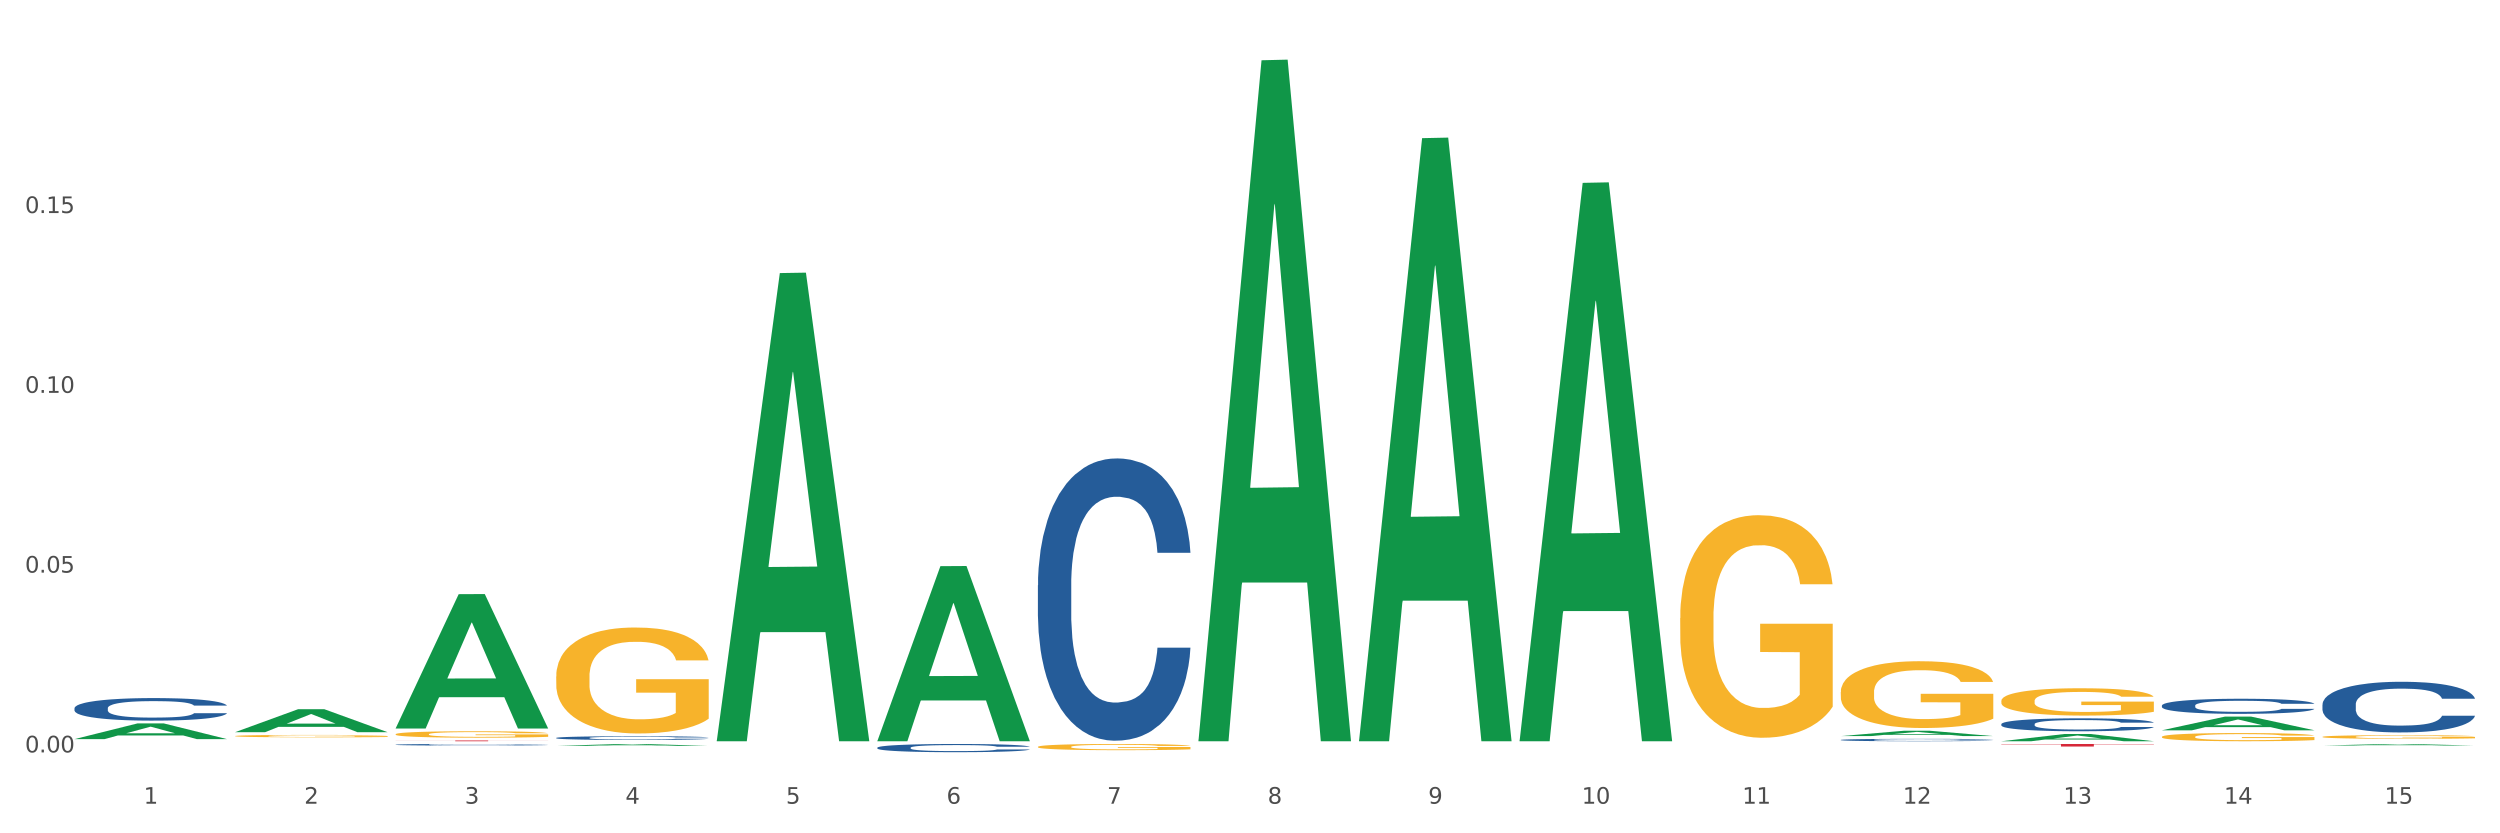 <?xml version="1.0" encoding="utf-8" standalone="no"?>
<!DOCTYPE svg PUBLIC "-//W3C//DTD SVG 1.1//EN"
  "http://www.w3.org/Graphics/SVG/1.1/DTD/svg11.dtd">
<svg xmlns:xlink="http://www.w3.org/1999/xlink" width="1080pt" height="360pt" viewBox="0 0 1080 360" xmlns="http://www.w3.org/2000/svg" version="1.1">
 <rect x="0" y="0" width="1080" height="360" fill="#333333" stroke="none"/>
 <defs>
  <style type="text/css">*{stroke-linejoin: round; stroke-linecap: butt}</style>
 </defs>
 <g id="figure_1">
  <g id="patch_1">
   <path d="M 0 360 
L 1080 360 
L 1080 0 
L 0 0 
z
" style="fill: #ffffff; stroke: #ffffff; stroke-linejoin: miter"/>
  </g>
  <g id="axes_1">
   <g id="matplotlib.axis_1">
    <g id="xtick_1">
     <g id="text_1">
      <!-- 1 -->
      <g style="fill: #4d4d4d" transform="translate(62.07 347.204) scale(0.096 -0.096)">
       <defs>
        <path id="DejaVuSans-31" d="M 794 531 
L 1825 531 
L 1825 4091 
L 703 3866 
L 703 4441 
L 1819 4666 
L 2450 4666 
L 2450 531 
L 3481 531 
L 3481 0 
L 794 0 
L 794 531 
z
" transform="scale(0.016)"/>
       </defs>
       <use xlink:href="#DejaVuSans-31"/>
      </g>
     </g>
    </g>
    <g id="xtick_2">
     <g id="text_2">
      <!-- 2 -->
      <g style="fill: #4d4d4d" transform="translate(131.436 347.204) scale(0.096 -0.096)">
       <defs>
        <path id="DejaVuSans-32" d="M 1228 531 
L 3431 531 
L 3431 0 
L 469 0 
L 469 531 
Q 828 903 1448 1529 
Q 2069 2156 2228 2338 
Q 2531 2678 2651 2914 
Q 2772 3150 2772 3378 
Q 2772 3750 2511 3984 
Q 2250 4219 1831 4219 
Q 1534 4219 1204 4116 
Q 875 4013 500 3803 
L 500 4441 
Q 881 4594 1212 4672 
Q 1544 4750 1819 4750 
Q 2544 4750 2975 4387 
Q 3406 4025 3406 3419 
Q 3406 3131 3298 2873 
Q 3191 2616 2906 2266 
Q 2828 2175 2409 1742 
Q 1991 1309 1228 531 
z
" transform="scale(0.016)"/>
       </defs>
       <use xlink:href="#DejaVuSans-32"/>
      </g>
     </g>
    </g>
    <g id="xtick_3">
     <g id="text_3">
      <!-- 3 -->
      <g style="fill: #4d4d4d" transform="translate(200.802 347.204) scale(0.096 -0.096)">
       <defs>
        <path id="DejaVuSans-33" d="M 2597 2516 
Q 3050 2419 3304 2112 
Q 3559 1806 3559 1356 
Q 3559 666 3084 287 
Q 2609 -91 1734 -91 
Q 1441 -91 1130 -33 
Q 819 25 488 141 
L 488 750 
Q 750 597 1062 519 
Q 1375 441 1716 441 
Q 2309 441 2620 675 
Q 2931 909 2931 1356 
Q 2931 1769 2642 2001 
Q 2353 2234 1838 2234 
L 1294 2234 
L 1294 2753 
L 1863 2753 
Q 2328 2753 2575 2939 
Q 2822 3125 2822 3475 
Q 2822 3834 2567 4026 
Q 2313 4219 1838 4219 
Q 1578 4219 1281 4162 
Q 984 4106 628 3988 
L 628 4550 
Q 988 4650 1302 4700 
Q 1616 4750 1894 4750 
Q 2613 4750 3031 4423 
Q 3450 4097 3450 3541 
Q 3450 3153 3228 2886 
Q 3006 2619 2597 2516 
z
" transform="scale(0.016)"/>
       </defs>
       <use xlink:href="#DejaVuSans-33"/>
      </g>
     </g>
    </g>
    <g id="xtick_4">
     <g id="text_4">
      <!-- 4 -->
      <g style="fill: #4d4d4d" transform="translate(270.169 347.204) scale(0.096 -0.096)">
       <defs>
        <path id="DejaVuSans-34" d="M 2419 4116 
L 825 1625 
L 2419 1625 
L 2419 4116 
z
M 2253 4666 
L 3047 4666 
L 3047 1625 
L 3713 1625 
L 3713 1100 
L 3047 1100 
L 3047 0 
L 2419 0 
L 2419 1100 
L 313 1100 
L 313 1709 
L 2253 4666 
z
" transform="scale(0.016)"/>
       </defs>
       <use xlink:href="#DejaVuSans-34"/>
      </g>
     </g>
    </g>
    <g id="xtick_5">
     <g id="text_5">
      <!-- 5 -->
      <g style="fill: #4d4d4d" transform="translate(339.535 347.204) scale(0.096 -0.096)">
       <defs>
        <path id="DejaVuSans-35" d="M 691 4666 
L 3169 4666 
L 3169 4134 
L 1269 4134 
L 1269 2991 
Q 1406 3038 1543 3061 
Q 1681 3084 1819 3084 
Q 2600 3084 3056 2656 
Q 3513 2228 3513 1497 
Q 3513 744 3044 326 
Q 2575 -91 1722 -91 
Q 1428 -91 1123 -41 
Q 819 9 494 109 
L 494 744 
Q 775 591 1075 516 
Q 1375 441 1709 441 
Q 2250 441 2565 725 
Q 2881 1009 2881 1497 
Q 2881 1984 2565 2268 
Q 2250 2553 1709 2553 
Q 1456 2553 1204 2497 
Q 953 2441 691 2322 
L 691 4666 
z
" transform="scale(0.016)"/>
       </defs>
       <use xlink:href="#DejaVuSans-35"/>
      </g>
     </g>
    </g>
    <g id="xtick_6">
     <g id="text_6">
      <!-- 6 -->
      <g style="fill: #4d4d4d" transform="translate(408.901 347.204) scale(0.096 -0.096)">
       <defs>
        <path id="DejaVuSans-36" d="M 2113 2584 
Q 1688 2584 1439 2293 
Q 1191 2003 1191 1497 
Q 1191 994 1439 701 
Q 1688 409 2113 409 
Q 2538 409 2786 701 
Q 3034 994 3034 1497 
Q 3034 2003 2786 2293 
Q 2538 2584 2113 2584 
z
M 3366 4563 
L 3366 3988 
Q 3128 4100 2886 4159 
Q 2644 4219 2406 4219 
Q 1781 4219 1451 3797 
Q 1122 3375 1075 2522 
Q 1259 2794 1537 2939 
Q 1816 3084 2150 3084 
Q 2853 3084 3261 2657 
Q 3669 2231 3669 1497 
Q 3669 778 3244 343 
Q 2819 -91 2113 -91 
Q 1303 -91 875 529 
Q 447 1150 447 2328 
Q 447 3434 972 4092 
Q 1497 4750 2381 4750 
Q 2619 4750 2861 4703 
Q 3103 4656 3366 4563 
z
" transform="scale(0.016)"/>
       </defs>
       <use xlink:href="#DejaVuSans-36"/>
      </g>
     </g>
    </g>
    <g id="xtick_7">
     <g id="text_7">
      <!-- 7 -->
      <g style="fill: #4d4d4d" transform="translate(478.267 347.204) scale(0.096 -0.096)">
       <defs>
        <path id="DejaVuSans-37" d="M 525 4666 
L 3525 4666 
L 3525 4397 
L 1831 0 
L 1172 0 
L 2766 4134 
L 525 4134 
L 525 4666 
z
" transform="scale(0.016)"/>
       </defs>
       <use xlink:href="#DejaVuSans-37"/>
      </g>
     </g>
    </g>
    <g id="xtick_8">
     <g id="text_8">
      <!-- 8 -->
      <g style="fill: #4d4d4d" transform="translate(547.634 347.204) scale(0.096 -0.096)">
       <defs>
        <path id="DejaVuSans-38" d="M 2034 2216 
Q 1584 2216 1326 1975 
Q 1069 1734 1069 1313 
Q 1069 891 1326 650 
Q 1584 409 2034 409 
Q 2484 409 2743 651 
Q 3003 894 3003 1313 
Q 3003 1734 2745 1975 
Q 2488 2216 2034 2216 
z
M 1403 2484 
Q 997 2584 770 2862 
Q 544 3141 544 3541 
Q 544 4100 942 4425 
Q 1341 4750 2034 4750 
Q 2731 4750 3128 4425 
Q 3525 4100 3525 3541 
Q 3525 3141 3298 2862 
Q 3072 2584 2669 2484 
Q 3125 2378 3379 2068 
Q 3634 1759 3634 1313 
Q 3634 634 3220 271 
Q 2806 -91 2034 -91 
Q 1263 -91 848 271 
Q 434 634 434 1313 
Q 434 1759 690 2068 
Q 947 2378 1403 2484 
z
M 1172 3481 
Q 1172 3119 1398 2916 
Q 1625 2713 2034 2713 
Q 2441 2713 2670 2916 
Q 2900 3119 2900 3481 
Q 2900 3844 2670 4047 
Q 2441 4250 2034 4250 
Q 1625 4250 1398 4047 
Q 1172 3844 1172 3481 
z
" transform="scale(0.016)"/>
       </defs>
       <use xlink:href="#DejaVuSans-38"/>
      </g>
     </g>
    </g>
    <g id="xtick_9">
     <g id="text_9">
      <!-- 9 -->
      <g style="fill: #4d4d4d" transform="translate(617 347.204) scale(0.096 -0.096)">
       <defs>
        <path id="DejaVuSans-39" d="M 703 97 
L 703 672 
Q 941 559 1184 500 
Q 1428 441 1663 441 
Q 2288 441 2617 861 
Q 2947 1281 2994 2138 
Q 2813 1869 2534 1725 
Q 2256 1581 1919 1581 
Q 1219 1581 811 2004 
Q 403 2428 403 3163 
Q 403 3881 828 4315 
Q 1253 4750 1959 4750 
Q 2769 4750 3195 4129 
Q 3622 3509 3622 2328 
Q 3622 1225 3098 567 
Q 2575 -91 1691 -91 
Q 1453 -91 1209 -44 
Q 966 3 703 97 
z
M 1959 2075 
Q 2384 2075 2632 2365 
Q 2881 2656 2881 3163 
Q 2881 3666 2632 3958 
Q 2384 4250 1959 4250 
Q 1534 4250 1286 3958 
Q 1038 3666 1038 3163 
Q 1038 2656 1286 2365 
Q 1534 2075 1959 2075 
z
" transform="scale(0.016)"/>
       </defs>
       <use xlink:href="#DejaVuSans-39"/>
      </g>
     </g>
    </g>
    <g id="xtick_10">
     <g id="text_10">
      <!-- 10 -->
      <g style="fill: #4d4d4d" transform="translate(683.312 347.204) scale(0.096 -0.096)">
       <defs>
        <path id="DejaVuSans-30" d="M 2034 4250 
Q 1547 4250 1301 3770 
Q 1056 3291 1056 2328 
Q 1056 1369 1301 889 
Q 1547 409 2034 409 
Q 2525 409 2770 889 
Q 3016 1369 3016 2328 
Q 3016 3291 2770 3770 
Q 2525 4250 2034 4250 
z
M 2034 4750 
Q 2819 4750 3233 4129 
Q 3647 3509 3647 2328 
Q 3647 1150 3233 529 
Q 2819 -91 2034 -91 
Q 1250 -91 836 529 
Q 422 1150 422 2328 
Q 422 3509 836 4129 
Q 1250 4750 2034 4750 
z
" transform="scale(0.016)"/>
       </defs>
       <use xlink:href="#DejaVuSans-31"/>
       <use xlink:href="#DejaVuSans-30" transform="translate(63.623 0)"/>
      </g>
     </g>
    </g>
    <g id="xtick_11">
     <g id="text_11">
      <!-- 11 -->
      <g style="fill: #4d4d4d" transform="translate(752.678 347.204) scale(0.096 -0.096)">
       <use xlink:href="#DejaVuSans-31"/>
       <use xlink:href="#DejaVuSans-31" transform="translate(63.623 0)"/>
      </g>
     </g>
    </g>
    <g id="xtick_12">
     <g id="text_12">
      <!-- 12 -->
      <g style="fill: #4d4d4d" transform="translate(822.044 347.204) scale(0.096 -0.096)">
       <use xlink:href="#DejaVuSans-31"/>
       <use xlink:href="#DejaVuSans-32" transform="translate(63.623 0)"/>
      </g>
     </g>
    </g>
    <g id="xtick_13">
     <g id="text_13">
      <!-- 13 -->
      <g style="fill: #4d4d4d" transform="translate(891.411 347.204) scale(0.096 -0.096)">
       <use xlink:href="#DejaVuSans-31"/>
       <use xlink:href="#DejaVuSans-33" transform="translate(63.623 0)"/>
      </g>
     </g>
    </g>
    <g id="xtick_14">
     <g id="text_14">
      <!-- 14 -->
      <g style="fill: #4d4d4d" transform="translate(960.777 347.204) scale(0.096 -0.096)">
       <use xlink:href="#DejaVuSans-31"/>
       <use xlink:href="#DejaVuSans-34" transform="translate(63.623 0)"/>
      </g>
     </g>
    </g>
    <g id="xtick_15">
     <g id="text_15">
      <!-- 15 -->
      <g style="fill: #4d4d4d" transform="translate(1030.143 347.204) scale(0.096 -0.096)">
       <use xlink:href="#DejaVuSans-31"/>
       <use xlink:href="#DejaVuSans-35" transform="translate(63.623 0)"/>
      </g>
     </g>
    </g>
    <g id="xtick_16"/>
    <g id="xtick_17"/>
    <g id="xtick_18"/>
    <g id="xtick_19"/>
    <g id="xtick_20"/>
    <g id="xtick_21"/>
    <g id="xtick_22"/>
    <g id="xtick_23"/>
    <g id="xtick_24"/>
    <g id="xtick_25"/>
    <g id="xtick_26"/>
    <g id="xtick_27"/>
    <g id="xtick_28"/>
    <g id="xtick_29"/>
   </g>
   <g id="matplotlib.axis_2">
    <g id="ytick_1">
     <g id="text_16">
      <!-- 0.00 -->
      <g style="fill: #4d4d4d" transform="translate(10.8 325.046) scale(0.096 -0.096)">
       <defs>
        <path id="DejaVuSans-2e" d="M 684 794 
L 1344 794 
L 1344 0 
L 684 0 
L 684 794 
z
" transform="scale(0.016)"/>
       </defs>
       <use xlink:href="#DejaVuSans-30"/>
       <use xlink:href="#DejaVuSans-2e" transform="translate(63.623 0)"/>
       <use xlink:href="#DejaVuSans-30" transform="translate(95.41 0)"/>
       <use xlink:href="#DejaVuSans-30" transform="translate(159.033 0)"/>
      </g>
     </g>
    </g>
    <g id="ytick_2">
     <g id="text_17">
      <!-- 0.05 -->
      <g style="fill: #4d4d4d" transform="translate(10.8 247.376) scale(0.096 -0.096)">
       <use xlink:href="#DejaVuSans-30"/>
       <use xlink:href="#DejaVuSans-2e" transform="translate(63.623 0)"/>
       <use xlink:href="#DejaVuSans-30" transform="translate(95.41 0)"/>
       <use xlink:href="#DejaVuSans-35" transform="translate(159.033 0)"/>
      </g>
     </g>
    </g>
    <g id="ytick_3">
     <g id="text_18">
      <!-- 0.10 -->
      <g style="fill: #4d4d4d" transform="translate(10.8 169.705) scale(0.096 -0.096)">
       <use xlink:href="#DejaVuSans-30"/>
       <use xlink:href="#DejaVuSans-2e" transform="translate(63.623 0)"/>
       <use xlink:href="#DejaVuSans-31" transform="translate(95.41 0)"/>
       <use xlink:href="#DejaVuSans-30" transform="translate(159.033 0)"/>
      </g>
     </g>
    </g>
    <g id="ytick_4">
     <g id="text_19">
      <!-- 0.15 -->
      <g style="fill: #4d4d4d" transform="translate(10.8 92.035) scale(0.096 -0.096)">
       <use xlink:href="#DejaVuSans-30"/>
       <use xlink:href="#DejaVuSans-2e" transform="translate(63.623 0)"/>
       <use xlink:href="#DejaVuSans-31" transform="translate(95.41 0)"/>
       <use xlink:href="#DejaVuSans-35" transform="translate(159.033 0)"/>
      </g>
     </g>
    </g>
    <g id="ytick_5"/>
    <g id="ytick_6"/>
    <g id="ytick_7"/>
    <g id="ytick_8"/>
   </g>
   <g id="PolyCollection_1">
    <path d="M 32.175 319.289 
L 32.243 319.283 
L 59.417 312.506 
L 70.695 312.5 
L 98.073 319.302 
L 85.029 319.302 
L 79.119 317.718 
L 51.061 317.718 
L 50.857 317.744 
L 45.151 319.302 
L 32.175 319.302 
L 32.175 319.289 
L 54.594 316.773 
L 75.586 316.766 
L 65.192 313.95 
L 65.056 313.937 
L 64.92 313.956 
L 54.526 316.766 
L 54.594 316.773 
L 32.175 319.289 
z
" clip-path="url(#pbc855b4aa3)" style="fill: #109648"/>
    <path d="M 101.541 316.29 
L 101.609 316.281 
L 128.784 306.372 
L 140.061 306.362 
L 167.439 316.309 
L 154.395 316.309 
L 148.485 313.993 
L 120.427 313.993 
L 120.224 314.03 
L 114.517 316.309 
L 101.541 316.309 
L 101.541 316.29 
L 123.96 312.611 
L 144.952 312.601 
L 134.558 308.482 
L 134.422 308.464 
L 134.286 308.492 
L 123.892 312.601 
L 123.96 312.611 
L 101.541 316.29 
z
" clip-path="url(#pbc855b4aa3)" style="fill: #109648"/>
    <path d="M 170.907 314.612 
L 170.975 314.557 
L 198.15 256.682 
L 209.427 256.628 
L 236.805 314.721 
L 223.762 314.721 
L 217.851 301.193 
L 189.794 301.193 
L 189.59 301.411 
L 183.883 314.721 
L 170.907 314.721 
L 170.907 314.612 
L 193.326 293.12 
L 214.319 293.065 
L 203.924 269.01 
L 203.788 268.901 
L 203.653 269.065 
L 193.258 293.065 
L 193.326 293.12 
L 170.907 314.612 
z
" clip-path="url(#pbc855b4aa3)" style="fill: #109648"/>
    <path d="M 240.274 322.226 
L 240.342 322.226 
L 267.516 321.4 
L 278.793 321.399 
L 306.172 322.228 
L 293.128 322.228 
L 287.217 322.035 
L 259.16 322.035 
L 258.956 322.038 
L 253.249 322.228 
L 240.274 322.228 
L 240.274 322.226 
L 262.693 321.92 
L 283.685 321.919 
L 273.291 321.576 
L 273.155 321.574 
L 273.019 321.577 
L 262.625 321.919 
L 262.693 321.92 
L 240.274 322.226 
z
" clip-path="url(#pbc855b4aa3)" style="fill: #109648"/>
    <path d="M 725.837 266.993 
L 725.915 266.905 
L 725.915 263.744 
L 726.071 261.021 
L 726.849 254.434 
L 728.016 248.989 
L 728.871 246.091 
L 729.727 243.719 
L 730.739 241.348 
L 731.984 238.889 
L 734.24 235.288 
L 735.64 233.444 
L 737.352 231.512 
L 740.464 228.701 
L 742.72 227.121 
L 745.054 225.803 
L 748.866 224.222 
L 751.356 223.52 
L 754.001 222.993 
L 757.191 222.642 
L 759.603 222.554 
L 764.894 222.817 
L 769.406 223.608 
L 771.585 224.222 
L 774.385 225.276 
L 775.864 225.979 
L 778.275 227.384 
L 780.765 229.228 
L 782.477 230.809 
L 785.044 233.795 
L 786.989 236.781 
L 788.779 240.47 
L 789.712 243.017 
L 790.412 245.388 
L 791.035 248.111 
L 791.657 252.414 
L 777.653 252.414 
L 777.108 249.34 
L 776.253 246.442 
L 775.008 243.632 
L 773.919 241.875 
L 772.051 239.68 
L 770.34 238.274 
L 768.55 237.22 
L 766.372 236.342 
L 764.66 235.903 
L 762.248 235.552 
L 757.502 235.64 
L 754.313 236.342 
L 752.134 237.22 
L 750.734 238.011 
L 749.489 238.889 
L 748.088 240.119 
L 746.455 241.963 
L 745.288 243.632 
L 744.121 245.739 
L 743.187 247.847 
L 742.331 250.306 
L 741.631 252.941 
L 741.086 255.664 
L 740.62 259.001 
L 740.23 264.534 
L 740.23 276.566 
L 740.386 279.289 
L 740.775 282.889 
L 741.242 285.612 
L 742.02 288.861 
L 742.72 291.057 
L 744.043 294.219 
L 745.521 296.853 
L 746.688 298.522 
L 747.855 299.927 
L 749.878 301.86 
L 752.134 303.44 
L 754.079 304.406 
L 756.724 305.285 
L 758.514 305.636 
L 760.07 305.812 
L 763.882 305.812 
L 766.605 305.548 
L 769.639 304.933 
L 771.974 304.143 
L 773.919 303.177 
L 776.097 301.596 
L 777.497 300.103 
L 777.497 281.748 
L 760.381 281.66 
L 760.381 269.452 
L 791.735 269.452 
L 791.735 305.285 
L 790.412 307.129 
L 788.934 308.798 
L 787.378 310.291 
L 785.044 312.135 
L 782.243 313.892 
L 779.754 315.121 
L 777.108 316.175 
L 773.996 317.141 
L 769.951 318.019 
L 767.461 318.371 
L 764.349 318.634 
L 760.692 318.722 
L 757.502 318.546 
L 754.39 318.107 
L 751.123 317.317 
L 747.933 316.175 
L 745.521 315.033 
L 743.109 313.628 
L 740.542 311.784 
L 738.519 310.027 
L 736.963 308.446 
L 735.251 306.426 
L 733.384 303.792 
L 731.984 301.42 
L 730.739 298.961 
L 729.416 295.8 
L 728.482 293.077 
L 727.549 289.652 
L 727.004 287.105 
L 726.382 283.153 
L 725.915 277.62 
L 725.837 266.993 
z
" clip-path="url(#pbc855b4aa3)" style="fill: #f7b32b"/>
    <path d="M 933.936 315.483 
L 934.004 315.477 
L 961.178 309.573 
L 972.456 309.567 
L 999.834 315.494 
L 986.79 315.494 
L 980.88 314.114 
L 952.822 314.114 
L 952.618 314.136 
L 946.912 315.494 
L 933.936 315.494 
L 933.936 315.483 
L 956.355 313.29 
L 977.347 313.285 
L 966.953 310.83 
L 966.817 310.819 
L 966.681 310.836 
L 956.287 313.285 
L 956.355 313.29 
L 933.936 315.483 
z
" clip-path="url(#pbc855b4aa3)" style="fill: #109648"/>
    <path d="M 1003.302 322.081 
L 1003.37 322.08 
L 1030.544 321.4 
L 1041.822 321.399 
L 1069.2 322.082 
L 1056.156 322.082 
L 1050.246 321.923 
L 1022.188 321.923 
L 1021.984 321.925 
L 1016.278 322.082 
L 1003.302 322.082 
L 1003.302 322.081 
L 1025.721 321.828 
L 1046.713 321.827 
L 1036.319 321.545 
L 1036.183 321.543 
L 1036.047 321.545 
L 1025.653 321.827 
L 1025.721 321.828 
L 1003.302 322.081 
z
" clip-path="url(#pbc855b4aa3)" style="fill: #109648"/>
    <path d="M 1003.302 318.323 
L 1003.38 318.322 
L 1003.38 318.27 
L 1003.535 318.226 
L 1004.314 318.119 
L 1005.481 318.03 
L 1006.336 317.983 
L 1007.192 317.945 
L 1008.204 317.906 
L 1009.448 317.866 
L 1011.705 317.808 
L 1013.105 317.778 
L 1014.817 317.746 
L 1017.929 317.7 
L 1020.185 317.675 
L 1022.519 317.653 
L 1026.331 317.628 
L 1028.821 317.616 
L 1031.466 317.608 
L 1034.656 317.602 
L 1037.068 317.601 
L 1042.358 317.605 
L 1046.871 317.618 
L 1049.049 317.628 
L 1051.85 317.645 
L 1053.328 317.656 
L 1055.74 317.679 
L 1058.23 317.709 
L 1059.942 317.735 
L 1062.509 317.783 
L 1064.454 317.832 
L 1066.244 317.892 
L 1067.177 317.933 
L 1067.877 317.972 
L 1068.5 318.016 
L 1069.122 318.086 
L 1055.118 318.086 
L 1054.573 318.036 
L 1053.717 317.989 
L 1052.473 317.943 
L 1051.383 317.915 
L 1049.516 317.879 
L 1047.805 317.856 
L 1046.015 317.839 
L 1043.837 317.825 
L 1042.125 317.818 
L 1039.713 317.812 
L 1034.967 317.813 
L 1031.777 317.825 
L 1029.599 317.839 
L 1028.199 317.852 
L 1026.954 317.866 
L 1025.553 317.886 
L 1023.919 317.916 
L 1022.752 317.943 
L 1021.585 317.978 
L 1020.652 318.012 
L 1019.796 318.052 
L 1019.096 318.095 
L 1018.551 318.139 
L 1018.084 318.193 
L 1017.695 318.283 
L 1017.695 318.479 
L 1017.851 318.523 
L 1018.24 318.582 
L 1018.707 318.626 
L 1019.485 318.679 
L 1020.185 318.714 
L 1021.508 318.766 
L 1022.986 318.809 
L 1024.153 318.836 
L 1025.32 318.859 
L 1027.343 318.89 
L 1029.599 318.916 
L 1031.544 318.931 
L 1034.189 318.946 
L 1035.979 318.951 
L 1037.535 318.954 
L 1041.347 318.954 
L 1044.07 318.95 
L 1047.104 318.94 
L 1049.438 318.927 
L 1051.383 318.911 
L 1053.562 318.886 
L 1054.962 318.861 
L 1054.962 318.563 
L 1037.846 318.562 
L 1037.846 318.363 
L 1069.2 318.363 
L 1069.2 318.946 
L 1067.877 318.976 
L 1066.399 319.003 
L 1064.843 319.027 
L 1062.509 319.057 
L 1059.708 319.086 
L 1057.219 319.106 
L 1054.573 319.123 
L 1051.461 319.139 
L 1047.416 319.153 
L 1044.926 319.159 
L 1041.814 319.163 
L 1038.157 319.164 
L 1034.967 319.161 
L 1031.855 319.154 
L 1028.588 319.141 
L 1025.398 319.123 
L 1022.986 319.104 
L 1020.574 319.081 
L 1018.007 319.051 
L 1015.984 319.023 
L 1014.428 318.997 
L 1012.716 318.964 
L 1010.849 318.921 
L 1009.448 318.883 
L 1008.204 318.843 
L 1006.881 318.792 
L 1005.947 318.747 
L 1005.014 318.692 
L 1004.469 318.65 
L 1003.847 318.586 
L 1003.38 318.496 
L 1003.302 318.323 
z
" clip-path="url(#pbc855b4aa3)" style="fill: #f7b32b"/>
    <path d="M 795.203 298.981 
L 795.281 298.955 
L 795.281 298.006 
L 795.437 297.189 
L 796.215 295.212 
L 797.382 293.578 
L 798.238 292.709 
L 799.094 291.997 
L 800.105 291.285 
L 801.35 290.547 
L 803.606 289.467 
L 805.006 288.913 
L 806.718 288.334 
L 809.83 287.49 
L 812.086 287.016 
L 814.42 286.621 
L 818.233 286.146 
L 820.722 285.935 
L 823.368 285.777 
L 826.557 285.672 
L 828.969 285.645 
L 834.26 285.724 
L 838.772 285.962 
L 840.951 286.146 
L 843.752 286.462 
L 845.23 286.673 
L 847.642 287.095 
L 850.131 287.648 
L 851.843 288.123 
L 854.41 289.019 
L 856.355 289.915 
L 858.145 291.022 
L 859.078 291.786 
L 859.779 292.498 
L 860.401 293.315 
L 861.024 294.606 
L 847.019 294.606 
L 846.475 293.684 
L 845.619 292.814 
L 844.374 291.971 
L 843.285 291.444 
L 841.418 290.785 
L 839.706 290.363 
L 837.916 290.047 
L 835.738 289.783 
L 834.026 289.651 
L 831.615 289.546 
L 826.869 289.572 
L 823.679 289.783 
L 821.5 290.047 
L 820.1 290.284 
L 818.855 290.547 
L 817.455 290.916 
L 815.821 291.47 
L 814.654 291.971 
L 813.487 292.603 
L 812.553 293.236 
L 811.697 293.974 
L 810.997 294.764 
L 810.453 295.581 
L 809.986 296.583 
L 809.597 298.243 
L 809.597 301.854 
L 809.752 302.671 
L 810.141 303.751 
L 810.608 304.568 
L 811.386 305.543 
L 812.086 306.202 
L 813.409 307.151 
L 814.887 307.942 
L 816.054 308.442 
L 817.221 308.864 
L 819.244 309.444 
L 821.5 309.918 
L 823.445 310.208 
L 826.091 310.472 
L 827.88 310.577 
L 829.436 310.63 
L 833.248 310.63 
L 835.971 310.551 
L 839.006 310.366 
L 841.34 310.129 
L 843.285 309.839 
L 845.463 309.365 
L 846.864 308.917 
L 846.864 303.409 
L 829.747 303.382 
L 829.747 299.719 
L 861.101 299.719 
L 861.101 310.472 
L 859.779 311.025 
L 858.3 311.526 
L 856.744 311.974 
L 854.41 312.528 
L 851.61 313.055 
L 849.12 313.424 
L 846.475 313.74 
L 843.363 314.03 
L 839.317 314.293 
L 836.827 314.399 
L 833.715 314.478 
L 830.059 314.504 
L 826.869 314.451 
L 823.757 314.32 
L 820.489 314.082 
L 817.299 313.74 
L 814.887 313.397 
L 812.475 312.976 
L 809.908 312.422 
L 807.885 311.895 
L 806.329 311.421 
L 804.617 310.814 
L 802.75 310.024 
L 801.35 309.312 
L 800.105 308.574 
L 798.782 307.625 
L 797.849 306.808 
L 796.915 305.781 
L 796.37 305.016 
L 795.748 303.83 
L 795.281 302.17 
L 795.203 298.981 
z
" clip-path="url(#pbc855b4aa3)" style="fill: #f7b32b"/>
    <path d="M 864.57 302.783 
L 864.647 302.772 
L 864.647 302.384 
L 864.803 302.049 
L 865.581 301.241 
L 866.748 300.572 
L 867.604 300.216 
L 868.46 299.925 
L 869.471 299.634 
L 870.716 299.332 
L 872.972 298.89 
L 874.373 298.664 
L 876.084 298.426 
L 879.196 298.081 
L 881.453 297.887 
L 883.787 297.725 
L 887.599 297.531 
L 890.089 297.445 
L 892.734 297.38 
L 895.924 297.337 
L 898.336 297.327 
L 903.626 297.359 
L 908.139 297.456 
L 910.317 297.531 
L 913.118 297.661 
L 914.596 297.747 
L 917.008 297.92 
L 919.498 298.146 
L 921.209 298.34 
L 923.777 298.707 
L 925.722 299.073 
L 927.511 299.526 
L 928.445 299.839 
L 929.145 300.13 
L 929.767 300.464 
L 930.39 300.993 
L 916.385 300.993 
L 915.841 300.615 
L 914.985 300.259 
L 913.74 299.914 
L 912.651 299.699 
L 910.784 299.429 
L 909.072 299.257 
L 907.283 299.127 
L 905.104 299.019 
L 903.393 298.965 
L 900.981 298.922 
L 896.235 298.933 
L 893.045 299.019 
L 890.867 299.127 
L 889.466 299.224 
L 888.221 299.332 
L 886.821 299.483 
L 885.187 299.709 
L 884.02 299.914 
L 882.853 300.173 
L 881.919 300.432 
L 881.064 300.734 
L 880.363 301.057 
L 879.819 301.392 
L 879.352 301.801 
L 878.963 302.481 
L 878.963 303.958 
L 879.119 304.292 
L 879.508 304.734 
L 879.974 305.068 
L 880.752 305.467 
L 881.453 305.737 
L 882.775 306.125 
L 884.253 306.449 
L 885.42 306.653 
L 886.587 306.826 
L 888.61 307.063 
L 890.867 307.257 
L 892.812 307.376 
L 895.457 307.484 
L 897.246 307.527 
L 898.802 307.548 
L 902.615 307.548 
L 905.338 307.516 
L 908.372 307.441 
L 910.706 307.344 
L 912.651 307.225 
L 914.829 307.031 
L 916.23 306.848 
L 916.23 304.594 
L 899.114 304.583 
L 899.114 303.084 
L 930.468 303.084 
L 930.468 307.484 
L 929.145 307.71 
L 927.667 307.915 
L 926.111 308.098 
L 923.777 308.325 
L 920.976 308.54 
L 918.486 308.691 
L 915.841 308.821 
L 912.729 308.939 
L 908.683 309.047 
L 906.193 309.09 
L 903.081 309.123 
L 899.425 309.133 
L 896.235 309.112 
L 893.123 309.058 
L 889.855 308.961 
L 886.665 308.821 
L 884.253 308.681 
L 881.842 308.508 
L 879.274 308.282 
L 877.251 308.066 
L 875.695 307.872 
L 873.984 307.624 
L 872.116 307.3 
L 870.716 307.009 
L 869.471 306.707 
L 868.149 306.319 
L 867.215 305.985 
L 866.281 305.564 
L 865.737 305.252 
L 865.114 304.767 
L 864.647 304.087 
L 864.57 302.783 
z
" clip-path="url(#pbc855b4aa3)" style="fill: #f7b32b"/>
    <path d="M 933.936 318.312 
L 934.014 318.309 
L 934.014 318.193 
L 934.169 318.093 
L 934.947 317.85 
L 936.114 317.65 
L 936.97 317.543 
L 937.826 317.456 
L 938.837 317.368 
L 940.082 317.278 
L 942.338 317.145 
L 943.739 317.077 
L 945.45 317.006 
L 948.563 316.903 
L 950.819 316.845 
L 953.153 316.796 
L 956.965 316.738 
L 959.455 316.712 
L 962.1 316.693 
L 965.29 316.68 
L 967.702 316.677 
L 972.992 316.686 
L 977.505 316.715 
L 979.683 316.738 
L 982.484 316.777 
L 983.962 316.803 
L 986.374 316.854 
L 988.864 316.922 
L 990.575 316.98 
L 993.143 317.09 
L 995.088 317.2 
L 996.877 317.336 
L 997.811 317.43 
L 998.511 317.517 
L 999.134 317.617 
L 999.756 317.776 
L 985.752 317.776 
L 985.207 317.663 
L 984.351 317.556 
L 983.106 317.452 
L 982.017 317.388 
L 980.15 317.307 
L 978.438 317.255 
L 976.649 317.216 
L 974.47 317.184 
L 972.759 317.168 
L 970.347 317.155 
L 965.601 317.158 
L 962.411 317.184 
L 960.233 317.216 
L 958.832 317.246 
L 957.588 317.278 
L 956.187 317.323 
L 954.553 317.391 
L 953.386 317.452 
L 952.219 317.53 
L 951.286 317.608 
L 950.43 317.698 
L 949.73 317.795 
L 949.185 317.895 
L 948.718 318.018 
L 948.329 318.222 
L 948.329 318.665 
L 948.485 318.765 
L 948.874 318.898 
L 949.341 318.998 
L 950.119 319.117 
L 950.819 319.198 
L 952.141 319.315 
L 953.62 319.412 
L 954.787 319.473 
L 955.954 319.525 
L 957.977 319.596 
L 960.233 319.654 
L 962.178 319.69 
L 964.823 319.722 
L 966.613 319.735 
L 968.169 319.741 
L 971.981 319.741 
L 974.704 319.732 
L 977.738 319.709 
L 980.072 319.68 
L 982.017 319.644 
L 984.196 319.586 
L 985.596 319.531 
L 985.596 318.856 
L 968.48 318.852 
L 968.48 318.403 
L 999.834 318.403 
L 999.834 319.722 
L 998.511 319.79 
L 997.033 319.851 
L 995.477 319.906 
L 993.143 319.974 
L 990.342 320.039 
L 987.852 320.084 
L 985.207 320.123 
L 982.095 320.158 
L 978.049 320.191 
L 975.56 320.204 
L 972.448 320.213 
L 968.791 320.217 
L 965.601 320.21 
L 962.489 320.194 
L 959.221 320.165 
L 956.032 320.123 
L 953.62 320.081 
L 951.208 320.029 
L 948.64 319.961 
L 946.618 319.897 
L 945.061 319.838 
L 943.35 319.764 
L 941.483 319.667 
L 940.082 319.58 
L 938.837 319.489 
L 937.515 319.373 
L 936.581 319.273 
L 935.648 319.147 
L 935.103 319.053 
L 934.48 318.907 
L 934.014 318.704 
L 933.936 318.312 
z
" clip-path="url(#pbc855b4aa3)" style="fill: #f7b32b"/>
    <path d="M 101.541 317.97 
L 101.619 317.969 
L 101.619 317.935 
L 101.775 317.906 
L 102.553 317.835 
L 103.72 317.776 
L 104.575 317.745 
L 105.431 317.719 
L 106.443 317.694 
L 107.688 317.667 
L 109.944 317.629 
L 111.344 317.609 
L 113.056 317.588 
L 116.168 317.558 
L 118.424 317.541 
L 120.758 317.527 
L 124.57 317.51 
L 127.06 317.502 
L 129.705 317.496 
L 132.895 317.492 
L 135.307 317.492 
L 140.598 317.494 
L 145.11 317.503 
L 147.289 317.51 
L 150.089 317.521 
L 151.568 317.528 
L 153.979 317.544 
L 156.469 317.563 
L 158.181 317.58 
L 160.748 317.613 
L 162.693 317.645 
L 164.483 317.684 
L 165.416 317.712 
L 166.117 317.737 
L 166.739 317.767 
L 167.361 317.813 
L 153.357 317.813 
L 152.812 317.78 
L 151.957 317.749 
L 150.712 317.718 
L 149.623 317.7 
L 147.755 317.676 
L 146.044 317.661 
L 144.254 317.649 
L 142.076 317.64 
L 140.364 317.635 
L 137.952 317.631 
L 133.206 317.632 
L 130.017 317.64 
L 127.838 317.649 
L 126.438 317.658 
L 125.193 317.667 
L 123.792 317.681 
L 122.159 317.701 
L 120.992 317.718 
L 119.825 317.741 
L 118.891 317.764 
L 118.035 317.79 
L 117.335 317.819 
L 116.79 317.848 
L 116.324 317.884 
L 115.935 317.944 
L 115.935 318.073 
L 116.09 318.102 
L 116.479 318.141 
L 116.946 318.17 
L 117.724 318.205 
L 118.424 318.229 
L 119.747 318.263 
L 121.225 318.291 
L 122.392 318.309 
L 123.559 318.325 
L 125.582 318.345 
L 127.838 318.362 
L 129.783 318.373 
L 132.428 318.382 
L 134.218 318.386 
L 135.774 318.388 
L 139.586 318.388 
L 142.309 318.385 
L 145.343 318.378 
L 147.678 318.37 
L 149.623 318.36 
L 151.801 318.343 
L 153.201 318.326 
L 153.201 318.129 
L 136.085 318.128 
L 136.085 317.996 
L 167.439 317.996 
L 167.439 318.382 
L 166.117 318.402 
L 164.638 318.42 
L 163.082 318.436 
L 160.748 318.456 
L 157.947 318.475 
L 155.458 318.488 
L 152.812 318.5 
L 149.7 318.51 
L 145.655 318.519 
L 143.165 318.523 
L 140.053 318.526 
L 136.396 318.527 
L 133.206 318.525 
L 130.094 318.52 
L 126.827 318.512 
L 123.637 318.5 
L 121.225 318.487 
L 118.813 318.472 
L 116.246 318.452 
L 114.223 318.433 
L 112.667 318.416 
L 110.955 318.395 
L 109.088 318.366 
L 107.688 318.341 
L 106.443 318.314 
L 105.12 318.28 
L 104.186 318.251 
L 103.253 318.214 
L 102.708 318.187 
L 102.086 318.144 
L 101.619 318.084 
L 101.541 317.97 
z
" clip-path="url(#pbc855b4aa3)" style="fill: #f7b32b"/>
    <path d="M 240.274 292.239 
L 240.351 292.197 
L 240.351 290.692 
L 240.507 289.396 
L 241.285 286.261 
L 242.452 283.668 
L 243.308 282.289 
L 244.164 281.16 
L 245.175 280.031 
L 246.42 278.86 
L 248.676 277.146 
L 250.077 276.268 
L 251.788 275.348 
L 254.9 274.011 
L 257.157 273.258 
L 259.491 272.631 
L 263.303 271.878 
L 265.793 271.544 
L 268.438 271.293 
L 271.628 271.126 
L 274.04 271.084 
L 279.33 271.209 
L 283.843 271.586 
L 286.021 271.878 
L 288.822 272.38 
L 290.3 272.714 
L 292.712 273.383 
L 295.202 274.261 
L 296.913 275.014 
L 299.481 276.435 
L 301.426 277.857 
L 303.215 279.613 
L 304.149 280.825 
L 304.849 281.954 
L 305.471 283.25 
L 306.094 285.299 
L 292.089 285.299 
L 291.545 283.836 
L 290.689 282.456 
L 289.444 281.118 
L 288.355 280.282 
L 286.488 279.237 
L 284.776 278.568 
L 282.987 278.066 
L 280.808 277.648 
L 279.097 277.439 
L 276.685 277.272 
L 271.939 277.313 
L 268.749 277.648 
L 266.571 278.066 
L 265.17 278.442 
L 263.925 278.86 
L 262.525 279.446 
L 260.891 280.324 
L 259.724 281.118 
L 258.557 282.121 
L 257.623 283.125 
L 256.768 284.296 
L 256.067 285.55 
L 255.523 286.846 
L 255.056 288.435 
L 254.667 291.069 
L 254.667 296.796 
L 254.823 298.092 
L 255.212 299.807 
L 255.678 301.103 
L 256.456 302.65 
L 257.157 303.695 
L 258.479 305.2 
L 259.957 306.454 
L 261.124 307.249 
L 262.291 307.917 
L 264.314 308.837 
L 266.571 309.59 
L 268.516 310.05 
L 271.161 310.468 
L 272.95 310.635 
L 274.506 310.719 
L 278.319 310.719 
L 281.042 310.593 
L 284.076 310.301 
L 286.41 309.924 
L 288.355 309.464 
L 290.533 308.712 
L 291.934 308.001 
L 291.934 299.263 
L 274.818 299.221 
L 274.818 293.41 
L 306.172 293.41 
L 306.172 310.468 
L 304.849 311.346 
L 303.371 312.14 
L 301.815 312.851 
L 299.481 313.729 
L 296.68 314.565 
L 294.19 315.15 
L 291.545 315.652 
L 288.433 316.112 
L 284.387 316.53 
L 281.897 316.697 
L 278.785 316.823 
L 275.129 316.865 
L 271.939 316.781 
L 268.827 316.572 
L 265.559 316.196 
L 262.369 315.652 
L 259.957 315.109 
L 257.546 314.44 
L 254.978 313.562 
L 252.955 312.726 
L 251.399 311.973 
L 249.688 311.011 
L 247.82 309.757 
L 246.42 308.628 
L 245.175 307.458 
L 243.853 305.952 
L 242.919 304.656 
L 241.985 303.026 
L 241.441 301.813 
L 240.818 299.932 
L 240.351 297.298 
L 240.274 292.239 
z
" clip-path="url(#pbc855b4aa3)" style="fill: #f7b32b"/>
    <path d="M 448.372 322.64 
L 448.45 322.637 
L 448.45 322.549 
L 448.606 322.473 
L 449.384 322.289 
L 450.551 322.137 
L 451.407 322.056 
L 452.262 321.99 
L 453.274 321.924 
L 454.519 321.855 
L 456.775 321.755 
L 458.175 321.703 
L 459.887 321.649 
L 462.999 321.571 
L 465.255 321.527 
L 467.589 321.49 
L 471.402 321.446 
L 473.891 321.426 
L 476.536 321.411 
L 479.726 321.402 
L 482.138 321.399 
L 487.429 321.406 
L 491.941 321.429 
L 494.12 321.446 
L 496.92 321.475 
L 498.399 321.495 
L 500.811 321.534 
L 503.3 321.585 
L 505.012 321.63 
L 507.579 321.713 
L 509.524 321.796 
L 511.314 321.899 
L 512.247 321.97 
L 512.948 322.037 
L 513.57 322.113 
L 514.192 322.233 
L 500.188 322.233 
L 499.644 322.147 
L 498.788 322.066 
L 497.543 321.988 
L 496.454 321.939 
L 494.586 321.877 
L 492.875 321.838 
L 491.085 321.809 
L 488.907 321.784 
L 487.195 321.772 
L 484.783 321.762 
L 480.038 321.764 
L 476.848 321.784 
L 474.669 321.809 
L 473.269 321.831 
L 472.024 321.855 
L 470.624 321.89 
L 468.99 321.941 
L 467.823 321.988 
L 466.656 322.046 
L 465.722 322.105 
L 464.866 322.174 
L 464.166 322.248 
L 463.621 322.324 
L 463.155 322.417 
L 462.766 322.571 
L 462.766 322.907 
L 462.921 322.983 
L 463.31 323.084 
L 463.777 323.16 
L 464.555 323.25 
L 465.255 323.312 
L 466.578 323.4 
L 468.056 323.473 
L 469.223 323.52 
L 470.39 323.559 
L 472.413 323.613 
L 474.669 323.657 
L 476.614 323.684 
L 479.26 323.709 
L 481.049 323.719 
L 482.605 323.724 
L 486.417 323.724 
L 489.14 323.716 
L 492.175 323.699 
L 494.509 323.677 
L 496.454 323.65 
L 498.632 323.606 
L 500.033 323.564 
L 500.033 323.052 
L 482.916 323.049 
L 482.916 322.708 
L 514.27 322.708 
L 514.27 323.709 
L 512.948 323.76 
L 511.469 323.807 
L 509.913 323.849 
L 507.579 323.9 
L 504.778 323.949 
L 502.289 323.983 
L 499.644 324.013 
L 496.531 324.04 
L 492.486 324.064 
L 489.996 324.074 
L 486.884 324.082 
L 483.227 324.084 
L 480.038 324.079 
L 476.925 324.067 
L 473.658 324.045 
L 470.468 324.013 
L 468.056 323.981 
L 465.644 323.942 
L 463.077 323.89 
L 461.054 323.841 
L 459.498 323.797 
L 457.786 323.741 
L 455.919 323.667 
L 454.519 323.601 
L 453.274 323.532 
L 451.951 323.444 
L 451.018 323.368 
L 450.084 323.272 
L 449.539 323.201 
L 448.917 323.091 
L 448.45 322.937 
L 448.372 322.64 
z
" clip-path="url(#pbc855b4aa3)" style="fill: #f7b32b"/>
    <path d="M 170.907 317.19 
L 170.985 317.187 
L 170.985 317.096 
L 171.141 317.017 
L 171.919 316.826 
L 173.086 316.669 
L 173.942 316.585 
L 174.798 316.516 
L 175.809 316.447 
L 177.054 316.376 
L 179.31 316.272 
L 180.71 316.219 
L 182.422 316.163 
L 185.534 316.081 
L 187.79 316.035 
L 190.124 315.997 
L 193.937 315.952 
L 196.426 315.931 
L 199.072 315.916 
L 202.261 315.906 
L 204.673 315.903 
L 209.964 315.911 
L 214.476 315.934 
L 216.655 315.952 
L 219.456 315.982 
L 220.934 316.002 
L 223.346 316.043 
L 225.835 316.096 
L 227.547 316.142 
L 230.114 316.229 
L 232.059 316.315 
L 233.849 316.422 
L 234.783 316.496 
L 235.483 316.564 
L 236.105 316.643 
L 236.728 316.768 
L 222.723 316.768 
L 222.179 316.679 
L 221.323 316.595 
L 220.078 316.513 
L 218.989 316.463 
L 217.122 316.399 
L 215.41 316.358 
L 213.62 316.328 
L 211.442 316.302 
L 209.73 316.29 
L 207.319 316.28 
L 202.573 316.282 
L 199.383 316.302 
L 197.204 316.328 
L 195.804 316.351 
L 194.559 316.376 
L 193.159 316.412 
L 191.525 316.465 
L 190.358 316.513 
L 189.191 316.575 
L 188.257 316.636 
L 187.401 316.707 
L 186.701 316.783 
L 186.157 316.862 
L 185.69 316.958 
L 185.301 317.119 
L 185.301 317.467 
L 185.456 317.546 
L 185.845 317.65 
L 186.312 317.729 
L 187.09 317.823 
L 187.79 317.887 
L 189.113 317.978 
L 190.591 318.054 
L 191.758 318.103 
L 192.925 318.143 
L 194.948 318.199 
L 197.204 318.245 
L 199.149 318.273 
L 201.795 318.299 
L 203.584 318.309 
L 205.14 318.314 
L 208.952 318.314 
L 211.675 318.306 
L 214.71 318.288 
L 217.044 318.265 
L 218.989 318.237 
L 221.167 318.192 
L 222.568 318.148 
L 222.568 317.617 
L 205.451 317.615 
L 205.451 317.261 
L 236.805 317.261 
L 236.805 318.299 
L 235.483 318.352 
L 234.004 318.4 
L 232.448 318.443 
L 230.114 318.497 
L 227.314 318.548 
L 224.824 318.583 
L 222.179 318.614 
L 219.067 318.642 
L 215.021 318.667 
L 212.531 318.677 
L 209.419 318.685 
L 205.763 318.688 
L 202.573 318.682 
L 199.461 318.67 
L 196.193 318.647 
L 193.003 318.614 
L 190.591 318.581 
L 188.179 318.54 
L 185.612 318.487 
L 183.589 318.436 
L 182.033 318.39 
L 180.321 318.332 
L 178.454 318.255 
L 177.054 318.187 
L 175.809 318.115 
L 174.486 318.024 
L 173.553 317.945 
L 172.619 317.846 
L 172.074 317.772 
L 171.452 317.658 
L 170.985 317.498 
L 170.907 317.19 
z
" clip-path="url(#pbc855b4aa3)" style="fill: #f7b32b"/>
    <path d="M 170.907 319.87 
L 236.805 319.87 
L 236.805 319.918 
L 210.883 319.919 
L 210.883 320.217 
L 196.673 320.217 
L 196.673 319.919 
L 170.907 319.918 
L 170.907 319.87 
L 170.907 319.87 
z
" clip-path="url(#pbc855b4aa3)" style="fill: #d62839"/>
    <path d="M 379.006 322.994 
L 379.084 322.991 
L 379.084 322.9 
L 379.318 322.777 
L 380.175 322.55 
L 381.265 322.378 
L 383.134 322.177 
L 384.147 322.093 
L 385.471 321.999 
L 388.198 321.847 
L 391.313 321.717 
L 393.494 321.646 
L 395.13 321.6 
L 398.791 321.519 
L 400.894 321.483 
L 403.075 321.454 
L 404.945 321.435 
L 408.06 321.412 
L 410.553 321.402 
L 413.435 321.399 
L 415.85 321.402 
L 419.043 321.415 
L 423.717 321.454 
L 425.509 321.477 
L 427.923 321.516 
L 430.416 321.568 
L 432.441 321.62 
L 434.778 321.694 
L 437.193 321.791 
L 439.529 321.915 
L 441.165 322.028 
L 442.489 322.148 
L 443.658 322.294 
L 444.515 322.453 
L 444.904 322.586 
L 430.65 322.586 
L 430.26 322.466 
L 429.481 322.336 
L 428.702 322.249 
L 427.845 322.177 
L 426.521 322.096 
L 425.353 322.044 
L 423.405 321.983 
L 421.614 321.944 
L 420.134 321.921 
L 418.342 321.902 
L 414.526 321.882 
L 411.799 321.882 
L 410.086 321.889 
L 407.982 321.905 
L 406.191 321.928 
L 404.088 321.967 
L 402.452 322.009 
L 400.816 322.064 
L 399.882 322.103 
L 398.479 322.174 
L 397.545 322.232 
L 396.298 322.333 
L 395.597 322.404 
L 394.351 322.589 
L 393.806 322.725 
L 393.572 322.819 
L 393.416 322.923 
L 393.416 323.429 
L 393.884 323.656 
L 394.273 323.753 
L 394.896 323.863 
L 396.065 324.006 
L 397.778 324.145 
L 399.57 324.246 
L 401.05 324.308 
L 402.452 324.353 
L 403.854 324.389 
L 405.568 324.421 
L 406.97 324.44 
L 409.073 324.46 
L 411.566 324.47 
L 413.513 324.47 
L 417.485 324.453 
L 419.277 324.437 
L 420.991 324.415 
L 422.86 324.379 
L 424.34 324.34 
L 425.197 324.311 
L 426.599 324.249 
L 427.69 324.184 
L 428.624 324.11 
L 429.247 324.045 
L 429.948 323.948 
L 430.494 323.837 
L 430.65 323.779 
L 444.904 323.779 
L 444.592 323.896 
L 444.047 324.009 
L 442.957 324.162 
L 442.1 324.249 
L 440.776 324.356 
L 439.374 324.447 
L 437.426 324.547 
L 435.635 324.622 
L 433.765 324.687 
L 431.74 324.745 
L 428.079 324.826 
L 426.755 324.849 
L 423.951 324.888 
L 421.77 324.911 
L 418.576 324.933 
L 415.304 324.946 
L 411.877 324.95 
L 408.839 324.943 
L 405.49 324.924 
L 403.387 324.904 
L 401.05 324.875 
L 398.324 324.83 
L 395.753 324.774 
L 393.339 324.71 
L 391.08 324.635 
L 388.976 324.551 
L 386.25 324.411 
L 384.225 324.275 
L 382.745 324.149 
L 381.732 324.042 
L 380.72 323.905 
L 380.175 323.811 
L 379.318 323.584 
L 379.006 323.374 
L 379.006 322.994 
z
" clip-path="url(#pbc855b4aa3)" style="fill: #255c99"/>
    <path d="M 240.274 318.774 
L 240.352 318.772 
L 240.352 318.731 
L 240.585 318.675 
L 241.442 318.572 
L 242.533 318.493 
L 244.402 318.402 
L 245.415 318.363 
L 246.739 318.32 
L 249.465 318.251 
L 252.581 318.192 
L 254.762 318.159 
L 256.398 318.139 
L 260.059 318.102 
L 262.162 318.086 
L 264.343 318.072 
L 266.212 318.063 
L 269.328 318.053 
L 271.821 318.049 
L 274.703 318.047 
L 277.117 318.049 
L 280.311 318.055 
L 284.985 318.072 
L 286.776 318.083 
L 289.191 318.1 
L 291.683 318.124 
L 293.709 318.148 
L 296.045 318.182 
L 298.46 318.226 
L 300.797 318.282 
L 302.433 318.334 
L 303.757 318.388 
L 304.925 318.455 
L 305.782 318.527 
L 306.172 318.588 
L 291.917 318.588 
L 291.528 318.533 
L 290.749 318.474 
L 289.97 318.434 
L 289.113 318.402 
L 287.789 318.365 
L 286.62 318.341 
L 284.673 318.313 
L 282.881 318.295 
L 281.401 318.285 
L 279.61 318.276 
L 275.793 318.267 
L 273.067 318.267 
L 271.353 318.27 
L 269.25 318.278 
L 267.458 318.288 
L 265.355 318.306 
L 263.72 318.325 
L 262.084 318.35 
L 261.149 318.368 
L 259.747 318.4 
L 258.812 318.427 
L 257.566 318.473 
L 256.865 318.505 
L 255.619 318.589 
L 255.073 318.651 
L 254.84 318.694 
L 254.684 318.741 
L 254.684 318.972 
L 255.151 319.075 
L 255.541 319.12 
L 256.164 319.17 
L 257.332 319.235 
L 259.046 319.298 
L 260.838 319.344 
L 262.318 319.372 
L 263.72 319.393 
L 265.122 319.409 
L 266.835 319.424 
L 268.237 319.433 
L 270.341 319.442 
L 272.833 319.446 
L 274.78 319.446 
L 278.753 319.439 
L 280.545 319.431 
L 282.258 319.421 
L 284.128 319.405 
L 285.608 319.387 
L 286.465 319.374 
L 287.867 319.346 
L 288.957 319.316 
L 289.892 319.282 
L 290.515 319.253 
L 291.216 319.208 
L 291.761 319.158 
L 291.917 319.131 
L 306.172 319.131 
L 305.86 319.185 
L 305.315 319.236 
L 304.224 319.306 
L 303.367 319.346 
L 302.043 319.394 
L 300.641 319.436 
L 298.694 319.481 
L 296.902 319.515 
L 295.033 319.545 
L 293.008 319.572 
L 289.347 319.609 
L 288.022 319.619 
L 285.218 319.637 
L 283.037 319.647 
L 279.844 319.657 
L 276.572 319.663 
L 273.145 319.665 
L 270.107 319.662 
L 266.757 319.653 
L 264.654 319.644 
L 262.318 319.631 
L 259.591 319.61 
L 257.021 319.585 
L 254.606 319.555 
L 252.347 319.521 
L 250.244 319.483 
L 247.518 319.419 
L 245.493 319.357 
L 244.013 319.3 
L 243 319.251 
L 241.987 319.189 
L 241.442 319.146 
L 240.585 319.043 
L 240.274 318.947 
L 240.274 318.774 
z
" clip-path="url(#pbc855b4aa3)" style="fill: #255c99"/>
    <path d="M 795.203 319.645 
L 795.281 319.644 
L 795.281 319.617 
L 795.515 319.581 
L 796.372 319.515 
L 797.462 319.464 
L 799.332 319.405 
L 800.344 319.381 
L 801.669 319.353 
L 804.395 319.309 
L 807.511 319.271 
L 809.692 319.25 
L 811.327 319.237 
L 814.988 319.213 
L 817.092 319.202 
L 819.273 319.194 
L 821.142 319.188 
L 824.258 319.182 
L 826.75 319.179 
L 829.632 319.178 
L 832.047 319.179 
L 835.241 319.183 
L 839.914 319.194 
L 841.706 319.201 
L 844.121 319.212 
L 846.613 319.227 
L 848.638 319.242 
L 850.975 319.264 
L 853.39 319.293 
L 855.727 319.329 
L 857.362 319.362 
L 858.687 319.397 
L 859.855 319.44 
L 860.712 319.486 
L 861.101 319.525 
L 846.847 319.525 
L 846.457 319.49 
L 845.678 319.452 
L 844.899 319.426 
L 844.043 319.405 
L 842.718 319.382 
L 841.55 319.367 
L 839.603 319.349 
L 837.811 319.337 
L 836.331 319.331 
L 834.54 319.325 
L 830.723 319.319 
L 827.997 319.319 
L 826.283 319.321 
L 824.18 319.326 
L 822.388 319.332 
L 820.285 319.344 
L 818.649 319.356 
L 817.014 319.372 
L 816.079 319.384 
L 814.677 319.405 
L 813.742 319.422 
L 812.496 319.451 
L 811.795 319.472 
L 810.548 319.526 
L 810.003 319.566 
L 809.77 319.593 
L 809.614 319.624 
L 809.614 319.772 
L 810.081 319.838 
L 810.471 319.867 
L 811.094 319.899 
L 812.262 319.941 
L 813.976 319.981 
L 815.767 320.011 
L 817.247 320.029 
L 818.649 320.042 
L 820.051 320.052 
L 821.765 320.062 
L 823.167 320.068 
L 825.27 320.073 
L 827.763 320.076 
L 829.71 320.076 
L 833.683 320.071 
L 835.474 320.067 
L 837.188 320.06 
L 839.057 320.05 
L 840.537 320.038 
L 841.394 320.03 
L 842.796 320.012 
L 843.887 319.993 
L 844.822 319.971 
L 845.445 319.952 
L 846.146 319.923 
L 846.691 319.891 
L 846.847 319.874 
L 861.101 319.874 
L 860.79 319.908 
L 860.245 319.941 
L 859.154 319.986 
L 858.297 320.012 
L 856.973 320.043 
L 855.571 320.07 
L 853.624 320.099 
L 851.832 320.121 
L 849.963 320.14 
L 847.937 320.157 
L 844.276 320.181 
L 842.952 320.187 
L 840.148 320.199 
L 837.967 320.205 
L 834.773 320.212 
L 831.502 320.216 
L 828.074 320.217 
L 825.037 320.215 
L 821.687 320.209 
L 819.584 320.203 
L 817.247 320.195 
L 814.521 320.181 
L 811.951 320.165 
L 809.536 320.146 
L 807.277 320.125 
L 805.174 320.1 
L 802.448 320.059 
L 800.422 320.019 
L 798.942 319.982 
L 797.93 319.951 
L 796.917 319.911 
L 796.372 319.884 
L 795.515 319.817 
L 795.203 319.756 
L 795.203 319.645 
z
" clip-path="url(#pbc855b4aa3)" style="fill: #255c99"/>
    <path d="M 448.372 252.831 
L 448.45 252.719 
L 448.45 249.601 
L 448.684 245.369 
L 449.541 237.573 
L 450.631 231.67 
L 452.501 224.765 
L 453.513 221.87 
L 454.837 218.64 
L 457.564 213.405 
L 460.679 208.951 
L 462.861 206.5 
L 464.496 204.941 
L 468.157 202.157 
L 470.26 200.932 
L 472.441 199.93 
L 474.311 199.261 
L 477.427 198.482 
L 479.919 198.148 
L 482.801 198.036 
L 485.216 198.148 
L 488.41 198.593 
L 493.083 199.93 
L 494.875 200.709 
L 497.289 202.046 
L 499.782 203.828 
L 501.807 205.609 
L 504.144 208.171 
L 506.559 211.512 
L 508.896 215.744 
L 510.531 219.642 
L 511.856 223.763 
L 513.024 228.775 
L 513.881 234.232 
L 514.27 238.798 
L 500.016 238.798 
L 499.626 234.677 
L 498.847 230.222 
L 498.068 227.215 
L 497.212 224.765 
L 495.887 221.981 
L 494.719 220.199 
L 492.772 218.083 
L 490.98 216.747 
L 489.5 215.967 
L 487.709 215.299 
L 483.892 214.63 
L 481.165 214.63 
L 479.452 214.853 
L 477.349 215.41 
L 475.557 216.19 
L 473.454 217.526 
L 471.818 218.974 
L 470.183 220.867 
L 469.248 222.204 
L 467.846 224.654 
L 466.911 226.658 
L 465.665 230.111 
L 464.964 232.561 
L 463.717 238.909 
L 463.172 243.587 
L 462.938 246.817 
L 462.783 250.38 
L 462.783 267.754 
L 463.25 275.55 
L 463.639 278.891 
L 464.263 282.678 
L 465.431 287.578 
L 467.145 292.367 
L 468.936 295.82 
L 470.416 297.936 
L 471.818 299.495 
L 473.22 300.72 
L 474.934 301.834 
L 476.336 302.502 
L 478.439 303.17 
L 480.932 303.504 
L 482.879 303.504 
L 486.852 302.947 
L 488.643 302.39 
L 490.357 301.611 
L 492.226 300.386 
L 493.706 299.049 
L 494.563 298.047 
L 495.965 295.931 
L 497.056 293.703 
L 497.99 291.142 
L 498.614 288.915 
L 499.315 285.573 
L 499.86 281.787 
L 500.016 279.782 
L 514.27 279.782 
L 513.959 283.792 
L 513.413 287.689 
L 512.323 292.924 
L 511.466 295.931 
L 510.142 299.606 
L 508.74 302.724 
L 506.792 306.177 
L 505.001 308.738 
L 503.131 310.966 
L 501.106 312.971 
L 497.445 315.755 
L 496.121 316.534 
L 493.317 317.871 
L 491.136 318.65 
L 487.942 319.43 
L 484.671 319.876 
L 481.243 319.987 
L 478.206 319.764 
L 474.856 319.096 
L 472.753 318.428 
L 470.416 317.425 
L 467.69 315.866 
L 465.119 313.973 
L 462.705 311.745 
L 460.446 309.184 
L 458.343 306.288 
L 455.616 301.499 
L 453.591 296.822 
L 452.111 292.478 
L 451.099 288.803 
L 450.086 284.126 
L 449.541 280.896 
L 448.684 273.1 
L 448.372 265.861 
L 448.372 252.831 
z
" clip-path="url(#pbc855b4aa3)" style="fill: #255c99"/>
    <path d="M 864.57 312.829 
L 864.648 312.823 
L 864.648 312.68 
L 864.881 312.486 
L 865.738 312.129 
L 866.829 311.858 
L 868.698 311.542 
L 869.711 311.409 
L 871.035 311.261 
L 873.761 311.021 
L 876.877 310.817 
L 879.058 310.704 
L 880.694 310.633 
L 884.355 310.505 
L 886.458 310.449 
L 888.639 310.403 
L 890.508 310.372 
L 893.624 310.336 
L 896.117 310.321 
L 898.999 310.316 
L 901.413 310.321 
L 904.607 310.342 
L 909.281 310.403 
L 911.072 310.439 
L 913.487 310.5 
L 915.979 310.582 
L 918.005 310.663 
L 920.341 310.781 
L 922.756 310.934 
L 925.093 311.128 
L 926.729 311.307 
L 928.053 311.496 
L 929.221 311.726 
L 930.078 311.976 
L 930.468 312.185 
L 916.213 312.185 
L 915.824 311.996 
L 915.045 311.792 
L 914.266 311.654 
L 913.409 311.542 
L 912.085 311.414 
L 910.916 311.332 
L 908.969 311.235 
L 907.177 311.174 
L 905.697 311.138 
L 903.906 311.108 
L 900.089 311.077 
L 897.363 311.077 
L 895.649 311.087 
L 893.546 311.113 
L 891.754 311.148 
L 889.651 311.21 
L 888.016 311.276 
L 886.38 311.363 
L 885.445 311.424 
L 884.043 311.537 
L 883.108 311.628 
L 881.862 311.787 
L 881.161 311.899 
L 879.915 312.19 
L 879.369 312.405 
L 879.136 312.553 
L 878.98 312.716 
L 878.98 313.513 
L 879.447 313.87 
L 879.837 314.024 
L 880.46 314.197 
L 881.628 314.422 
L 883.342 314.642 
L 885.134 314.8 
L 886.614 314.897 
L 888.016 314.968 
L 889.418 315.025 
L 891.131 315.076 
L 892.533 315.106 
L 894.637 315.137 
L 897.129 315.152 
L 899.076 315.152 
L 903.049 315.127 
L 904.841 315.101 
L 906.554 315.065 
L 908.424 315.009 
L 909.904 314.948 
L 910.76 314.902 
L 912.163 314.805 
L 913.253 314.703 
L 914.188 314.585 
L 914.811 314.483 
L 915.512 314.33 
L 916.057 314.156 
L 916.213 314.064 
L 930.468 314.064 
L 930.156 314.248 
L 929.611 314.427 
L 928.52 314.667 
L 927.663 314.805 
L 926.339 314.973 
L 924.937 315.116 
L 922.99 315.275 
L 921.198 315.392 
L 919.329 315.494 
L 917.304 315.586 
L 913.643 315.714 
L 912.318 315.75 
L 909.514 315.811 
L 907.333 315.847 
L 904.14 315.882 
L 900.868 315.903 
L 897.441 315.908 
L 894.403 315.898 
L 891.053 315.867 
L 888.95 315.837 
L 886.614 315.791 
L 883.887 315.719 
L 881.317 315.632 
L 878.902 315.53 
L 876.643 315.413 
L 874.54 315.28 
L 871.814 315.06 
L 869.789 314.846 
L 868.309 314.647 
L 867.296 314.478 
L 866.283 314.264 
L 865.738 314.116 
L 864.881 313.758 
L 864.57 313.426 
L 864.57 312.829 
z
" clip-path="url(#pbc855b4aa3)" style="fill: #255c99"/>
    <path d="M 933.936 304.791 
L 934.014 304.785 
L 934.014 304.618 
L 934.247 304.391 
L 935.104 303.974 
L 936.195 303.658 
L 938.064 303.289 
L 939.077 303.134 
L 940.401 302.961 
L 943.127 302.681 
L 946.243 302.442 
L 948.424 302.311 
L 950.06 302.228 
L 953.721 302.079 
L 955.824 302.013 
L 958.005 301.959 
L 959.874 301.924 
L 962.99 301.882 
L 965.483 301.864 
L 968.365 301.858 
L 970.779 301.864 
L 973.973 301.888 
L 978.647 301.959 
L 980.438 302.001 
L 982.853 302.073 
L 985.346 302.168 
L 987.371 302.263 
L 989.708 302.4 
L 992.122 302.579 
L 994.459 302.806 
L 996.095 303.014 
L 997.419 303.235 
L 998.587 303.503 
L 999.444 303.795 
L 999.834 304.04 
L 985.579 304.04 
L 985.19 303.819 
L 984.411 303.581 
L 983.632 303.42 
L 982.775 303.289 
L 981.451 303.14 
L 980.283 303.044 
L 978.335 302.931 
L 976.544 302.859 
L 975.064 302.818 
L 973.272 302.782 
L 969.455 302.746 
L 966.729 302.746 
L 965.015 302.758 
L 962.912 302.788 
L 961.121 302.83 
L 959.018 302.901 
L 957.382 302.979 
L 955.746 303.08 
L 954.811 303.151 
L 953.409 303.283 
L 952.475 303.39 
L 951.228 303.575 
L 950.527 303.706 
L 949.281 304.045 
L 948.736 304.296 
L 948.502 304.469 
L 948.346 304.659 
L 948.346 305.589 
L 948.814 306.006 
L 949.203 306.185 
L 949.826 306.388 
L 950.995 306.65 
L 952.708 306.906 
L 954.5 307.091 
L 955.98 307.204 
L 957.382 307.288 
L 958.784 307.353 
L 960.498 307.413 
L 961.9 307.449 
L 964.003 307.485 
L 966.495 307.502 
L 968.443 307.502 
L 972.415 307.473 
L 974.207 307.443 
L 975.92 307.401 
L 977.79 307.336 
L 979.27 307.264 
L 980.127 307.21 
L 981.529 307.097 
L 982.619 306.978 
L 983.554 306.841 
L 984.177 306.722 
L 984.878 306.543 
L 985.423 306.34 
L 985.579 306.233 
L 999.834 306.233 
L 999.522 306.447 
L 998.977 306.656 
L 997.886 306.936 
L 997.03 307.097 
L 995.705 307.294 
L 994.303 307.461 
L 992.356 307.646 
L 990.564 307.783 
L 988.695 307.902 
L 986.67 308.009 
L 983.009 308.158 
L 981.685 308.2 
L 978.88 308.271 
L 976.699 308.313 
L 973.506 308.355 
L 970.234 308.379 
L 966.807 308.385 
L 963.769 308.373 
L 960.42 308.337 
L 958.317 308.301 
L 955.98 308.248 
L 953.253 308.164 
L 950.683 308.063 
L 948.268 307.944 
L 946.009 307.806 
L 943.906 307.651 
L 941.18 307.395 
L 939.155 307.145 
L 937.675 306.912 
L 936.662 306.716 
L 935.65 306.465 
L 935.104 306.293 
L 934.247 305.875 
L 933.936 305.488 
L 933.936 304.791 
z
" clip-path="url(#pbc855b4aa3)" style="fill: #255c99"/>
    <path d="M 1003.302 304.361 
L 1003.38 304.341 
L 1003.38 303.782 
L 1003.614 303.022 
L 1004.47 301.622 
L 1005.561 300.562 
L 1007.43 299.323 
L 1008.443 298.803 
L 1009.767 298.223 
L 1012.494 297.283 
L 1015.609 296.484 
L 1017.79 296.044 
L 1019.426 295.764 
L 1023.087 295.264 
L 1025.19 295.044 
L 1027.371 294.864 
L 1029.241 294.744 
L 1032.356 294.604 
L 1034.849 294.544 
L 1037.731 294.524 
L 1040.146 294.544 
L 1043.339 294.624 
L 1048.013 294.864 
L 1049.805 295.004 
L 1052.219 295.244 
L 1054.712 295.564 
L 1056.737 295.884 
L 1059.074 296.344 
L 1061.489 296.944 
L 1063.825 297.703 
L 1065.461 298.403 
L 1066.785 299.143 
L 1067.954 300.043 
L 1068.811 301.022 
L 1069.2 301.842 
L 1054.945 301.842 
L 1054.556 301.102 
L 1053.777 300.303 
L 1052.998 299.763 
L 1052.141 299.323 
L 1050.817 298.823 
L 1049.649 298.503 
L 1047.701 298.123 
L 1045.91 297.883 
L 1044.43 297.743 
L 1042.638 297.623 
L 1038.822 297.503 
L 1036.095 297.503 
L 1034.382 297.543 
L 1032.278 297.643 
L 1030.487 297.783 
L 1028.384 298.023 
L 1026.748 298.283 
L 1025.112 298.623 
L 1024.178 298.863 
L 1022.775 299.303 
L 1021.841 299.663 
L 1020.594 300.283 
L 1019.893 300.722 
L 1018.647 301.862 
L 1018.102 302.702 
L 1017.868 303.282 
L 1017.712 303.922 
L 1017.712 307.041 
L 1018.18 308.44 
L 1018.569 309.04 
L 1019.192 309.72 
L 1020.361 310.6 
L 1022.074 311.459 
L 1023.866 312.079 
L 1025.346 312.459 
L 1026.748 312.739 
L 1028.15 312.959 
L 1029.864 313.159 
L 1031.266 313.279 
L 1033.369 313.399 
L 1035.862 313.459 
L 1037.809 313.459 
L 1041.781 313.359 
L 1043.573 313.259 
L 1045.287 313.119 
L 1047.156 312.899 
L 1048.636 312.659 
L 1049.493 312.479 
L 1050.895 312.099 
L 1051.986 311.699 
L 1052.92 311.239 
L 1053.543 310.84 
L 1054.244 310.24 
L 1054.79 309.56 
L 1054.945 309.2 
L 1069.2 309.2 
L 1068.888 309.92 
L 1068.343 310.62 
L 1067.253 311.559 
L 1066.396 312.099 
L 1065.072 312.759 
L 1063.67 313.319 
L 1061.722 313.939 
L 1059.931 314.399 
L 1058.061 314.798 
L 1056.036 315.158 
L 1052.375 315.658 
L 1051.051 315.798 
L 1048.247 316.038 
L 1046.066 316.178 
L 1042.872 316.318 
L 1039.6 316.398 
L 1036.173 316.418 
L 1033.135 316.378 
L 1029.786 316.258 
L 1027.683 316.138 
L 1025.346 315.958 
L 1022.62 315.678 
L 1020.049 315.338 
L 1017.634 314.938 
L 1015.376 314.479 
L 1013.272 313.959 
L 1010.546 313.099 
L 1008.521 312.259 
L 1007.041 311.479 
L 1006.028 310.82 
L 1005.016 309.98 
L 1004.47 309.4 
L 1003.614 308 
L 1003.302 306.701 
L 1003.302 304.361 
z
" clip-path="url(#pbc855b4aa3)" style="fill: #255c99"/>
    <path d="M 32.175 305.95 
L 32.253 305.941 
L 32.253 305.692 
L 32.487 305.353 
L 33.343 304.73 
L 34.434 304.259 
L 36.303 303.707 
L 37.316 303.475 
L 38.64 303.217 
L 41.366 302.799 
L 44.482 302.443 
L 46.663 302.247 
L 48.299 302.122 
L 51.96 301.9 
L 54.063 301.802 
L 56.244 301.722 
L 58.114 301.668 
L 61.229 301.606 
L 63.722 301.579 
L 66.604 301.571 
L 69.019 301.579 
L 72.212 301.615 
L 76.886 301.722 
L 78.677 301.784 
L 81.092 301.891 
L 83.585 302.033 
L 85.61 302.176 
L 87.947 302.381 
L 90.361 302.648 
L 92.698 302.986 
L 94.334 303.297 
L 95.658 303.627 
L 96.827 304.027 
L 97.683 304.463 
L 98.073 304.828 
L 83.818 304.828 
L 83.429 304.499 
L 82.65 304.143 
L 81.871 303.903 
L 81.014 303.707 
L 79.69 303.484 
L 78.522 303.342 
L 76.574 303.173 
L 74.783 303.066 
L 73.303 303.004 
L 71.511 302.95 
L 67.694 302.897 
L 64.968 302.897 
L 63.255 302.915 
L 61.151 302.959 
L 59.36 303.021 
L 57.257 303.128 
L 55.621 303.244 
L 53.985 303.395 
L 53.05 303.502 
L 51.648 303.698 
L 50.714 303.858 
L 49.467 304.134 
L 48.766 304.33 
L 47.52 304.837 
L 46.975 305.211 
L 46.741 305.469 
L 46.585 305.754 
L 46.585 307.143 
L 47.053 307.766 
L 47.442 308.033 
L 48.065 308.335 
L 49.234 308.727 
L 50.947 309.11 
L 52.739 309.386 
L 54.219 309.555 
L 55.621 309.679 
L 57.023 309.777 
L 58.737 309.866 
L 60.139 309.92 
L 62.242 309.973 
L 64.734 310 
L 66.682 310 
L 70.654 309.955 
L 72.446 309.911 
L 74.16 309.848 
L 76.029 309.751 
L 77.509 309.644 
L 78.366 309.564 
L 79.768 309.394 
L 80.858 309.216 
L 81.793 309.012 
L 82.416 308.834 
L 83.117 308.567 
L 83.663 308.264 
L 83.818 308.104 
L 98.073 308.104 
L 97.761 308.424 
L 97.216 308.736 
L 96.126 309.154 
L 95.269 309.394 
L 93.945 309.688 
L 92.542 309.937 
L 90.595 310.213 
L 88.804 310.418 
L 86.934 310.596 
L 84.909 310.756 
L 81.248 310.979 
L 79.924 311.041 
L 77.12 311.148 
L 74.939 311.21 
L 71.745 311.273 
L 68.473 311.308 
L 65.046 311.317 
L 62.008 311.299 
L 58.659 311.246 
L 56.556 311.192 
L 54.219 311.112 
L 51.493 310.988 
L 48.922 310.836 
L 46.507 310.658 
L 44.248 310.454 
L 42.145 310.222 
L 39.419 309.84 
L 37.394 309.466 
L 35.914 309.119 
L 34.901 308.825 
L 33.889 308.451 
L 33.343 308.193 
L 32.487 307.57 
L 32.175 306.991 
L 32.175 305.95 
z
" clip-path="url(#pbc855b4aa3)" style="fill: #255c99"/>
    <path d="M 864.57 321.399 
L 930.468 321.399 
L 930.468 321.553 
L 904.546 321.554 
L 904.546 322.506 
L 890.335 322.506 
L 890.335 321.554 
L 864.57 321.553 
L 864.57 321.4 
L 864.57 321.399 
z
" clip-path="url(#pbc855b4aa3)" style="fill: #d62839"/>
    <path d="M 517.739 319.664 
L 517.806 319.387 
L 544.981 26.036 
L 556.258 25.759 
L 583.636 320.217 
L 570.593 320.217 
L 564.682 251.648 
L 536.625 251.648 
L 536.421 252.754 
L 530.714 320.217 
L 517.739 320.217 
L 517.739 319.664 
L 540.157 210.728 
L 561.15 210.452 
L 550.755 88.522 
L 550.62 87.969 
L 550.484 88.798 
L 540.089 210.452 
L 540.157 210.728 
L 517.739 319.664 
z
" clip-path="url(#pbc855b4aa3)" style="fill: #109648"/>
    <path d="M 309.64 319.836 
L 309.708 319.646 
L 336.882 117.969 
L 348.16 117.779 
L 375.538 320.217 
L 362.494 320.217 
L 356.584 273.076 
L 328.526 273.076 
L 328.322 273.836 
L 322.616 320.217 
L 309.64 320.217 
L 309.64 319.836 
L 332.059 244.944 
L 353.051 244.754 
L 342.657 160.927 
L 342.521 160.547 
L 342.385 161.117 
L 331.991 244.754 
L 332.059 244.944 
L 309.64 319.836 
z
" clip-path="url(#pbc855b4aa3)" style="fill: #109648"/>
    <path d="M 656.471 319.763 
L 656.539 319.536 
L 683.713 78.995 
L 694.991 78.768 
L 722.369 320.217 
L 709.325 320.217 
L 703.415 263.992 
L 675.357 263.992 
L 675.153 264.899 
L 669.447 320.217 
L 656.471 320.217 
L 656.471 319.763 
L 678.89 230.439 
L 699.882 230.212 
L 689.488 130.232 
L 689.352 129.779 
L 689.216 130.459 
L 678.822 230.212 
L 678.89 230.439 
L 656.471 319.763 
z
" clip-path="url(#pbc855b4aa3)" style="fill: #109648"/>
    <path d="M 379.006 320.074 
L 379.074 320.003 
L 406.248 244.585 
L 417.526 244.514 
L 444.904 320.217 
L 431.86 320.217 
L 425.95 302.588 
L 397.892 302.588 
L 397.689 302.873 
L 391.982 320.217 
L 379.006 320.217 
L 379.006 320.074 
L 401.425 292.068 
L 422.417 291.997 
L 412.023 260.65 
L 411.887 260.507 
L 411.751 260.721 
L 401.357 291.997 
L 401.425 292.068 
L 379.006 320.074 
z
" clip-path="url(#pbc855b4aa3)" style="fill: #109648"/>
    <path d="M 587.105 319.727 
L 587.173 319.482 
L 614.347 59.685 
L 625.624 59.44 
L 653.003 320.217 
L 639.959 320.217 
L 634.049 259.491 
L 605.991 259.491 
L 605.787 260.471 
L 600.081 320.217 
L 587.105 320.217 
L 587.105 319.727 
L 609.524 223.252 
L 630.516 223.007 
L 620.122 115.023 
L 619.986 114.534 
L 619.85 115.268 
L 609.456 223.007 
L 609.524 223.252 
L 587.105 319.727 
z
" clip-path="url(#pbc855b4aa3)" style="fill: #109648"/>
    <path d="M 795.203 317.991 
L 795.271 317.989 
L 822.446 315.689 
L 833.723 315.687 
L 861.101 317.995 
L 848.058 317.995 
L 842.147 317.458 
L 814.09 317.458 
L 813.886 317.466 
L 808.179 317.995 
L 795.203 317.995 
L 795.203 317.991 
L 817.622 317.137 
L 838.615 317.135 
L 828.22 316.179 
L 828.084 316.174 
L 827.949 316.181 
L 817.554 317.135 
L 817.622 317.137 
L 795.203 317.991 
z
" clip-path="url(#pbc855b4aa3)" style="fill: #109648"/>
    <path d="M 864.57 320.211 
L 864.638 320.208 
L 891.812 317.093 
L 903.089 317.091 
L 930.468 320.217 
L 917.424 320.217 
L 911.513 319.489 
L 883.456 319.489 
L 883.252 319.5 
L 877.545 320.217 
L 864.57 320.217 
L 864.57 320.211 
L 886.989 319.054 
L 907.981 319.051 
L 897.587 317.757 
L 897.451 317.751 
L 897.315 317.76 
L 886.921 319.051 
L 886.989 319.054 
L 864.57 320.211 
z
" clip-path="url(#pbc855b4aa3)" style="fill: #109648"/>
    <path d="M 170.907 321.707 
L 170.985 321.706 
L 170.985 321.688 
L 171.219 321.665 
L 172.076 321.621 
L 173.166 321.588 
L 175.036 321.549 
L 176.048 321.533 
L 177.373 321.515 
L 180.099 321.485 
L 183.215 321.46 
L 185.396 321.447 
L 187.031 321.438 
L 190.692 321.422 
L 192.796 321.415 
L 194.977 321.41 
L 196.846 321.406 
L 199.962 321.402 
L 202.454 321.4 
L 205.336 321.399 
L 207.751 321.4 
L 210.945 321.402 
L 215.618 321.41 
L 217.41 321.414 
L 219.825 321.422 
L 222.317 321.432 
L 224.342 321.442 
L 226.679 321.456 
L 229.094 321.475 
L 231.431 321.498 
L 233.066 321.52 
L 234.391 321.543 
L 235.559 321.572 
L 236.416 321.602 
L 236.805 321.628 
L 222.551 321.628 
L 222.161 321.605 
L 221.382 321.58 
L 220.604 321.563 
L 219.747 321.549 
L 218.422 321.533 
L 217.254 321.523 
L 215.307 321.512 
L 213.515 321.504 
L 212.035 321.5 
L 210.244 321.496 
L 206.427 321.492 
L 203.701 321.492 
L 201.987 321.493 
L 199.884 321.497 
L 198.092 321.501 
L 195.989 321.508 
L 194.353 321.517 
L 192.718 321.527 
L 191.783 321.535 
L 190.381 321.548 
L 189.446 321.56 
L 188.2 321.579 
L 187.499 321.593 
L 186.252 321.628 
L 185.707 321.655 
L 185.474 321.673 
L 185.318 321.693 
L 185.318 321.79 
L 185.785 321.834 
L 186.175 321.853 
L 186.798 321.874 
L 187.966 321.902 
L 189.68 321.928 
L 191.471 321.948 
L 192.951 321.96 
L 194.353 321.968 
L 195.755 321.975 
L 197.469 321.982 
L 198.871 321.985 
L 200.974 321.989 
L 203.467 321.991 
L 205.414 321.991 
L 209.387 321.988 
L 211.178 321.985 
L 212.892 321.98 
L 214.761 321.973 
L 216.241 321.966 
L 217.098 321.96 
L 218.5 321.948 
L 219.591 321.936 
L 220.526 321.922 
L 221.149 321.909 
L 221.85 321.89 
L 222.395 321.869 
L 222.551 321.858 
L 236.805 321.858 
L 236.494 321.88 
L 235.949 321.902 
L 234.858 321.932 
L 234.001 321.948 
L 232.677 321.969 
L 231.275 321.987 
L 229.328 322.006 
L 227.536 322.02 
L 225.667 322.033 
L 223.641 322.044 
L 219.98 322.06 
L 218.656 322.064 
L 215.852 322.072 
L 213.671 322.076 
L 210.477 322.08 
L 207.206 322.083 
L 203.779 322.083 
L 200.741 322.082 
L 197.391 322.078 
L 195.288 322.075 
L 192.951 322.069 
L 190.225 322.06 
L 187.655 322.05 
L 185.24 322.037 
L 182.981 322.023 
L 180.878 322.007 
L 178.152 321.98 
L 176.126 321.953 
L 174.646 321.929 
L 173.634 321.908 
L 172.621 321.882 
L 172.076 321.864 
L 171.219 321.82 
L 170.907 321.78 
L 170.907 321.707 
z
" clip-path="url(#pbc855b4aa3)" style="fill: #255c99"/>
   </g>
  </g>
 </g>
 <defs>
  <clipPath id="pbc855b4aa3">
   <rect x="32.175" y="10.8" width="1037.025" height="329.109"/>
  </clipPath>
 </defs>
</svg>
